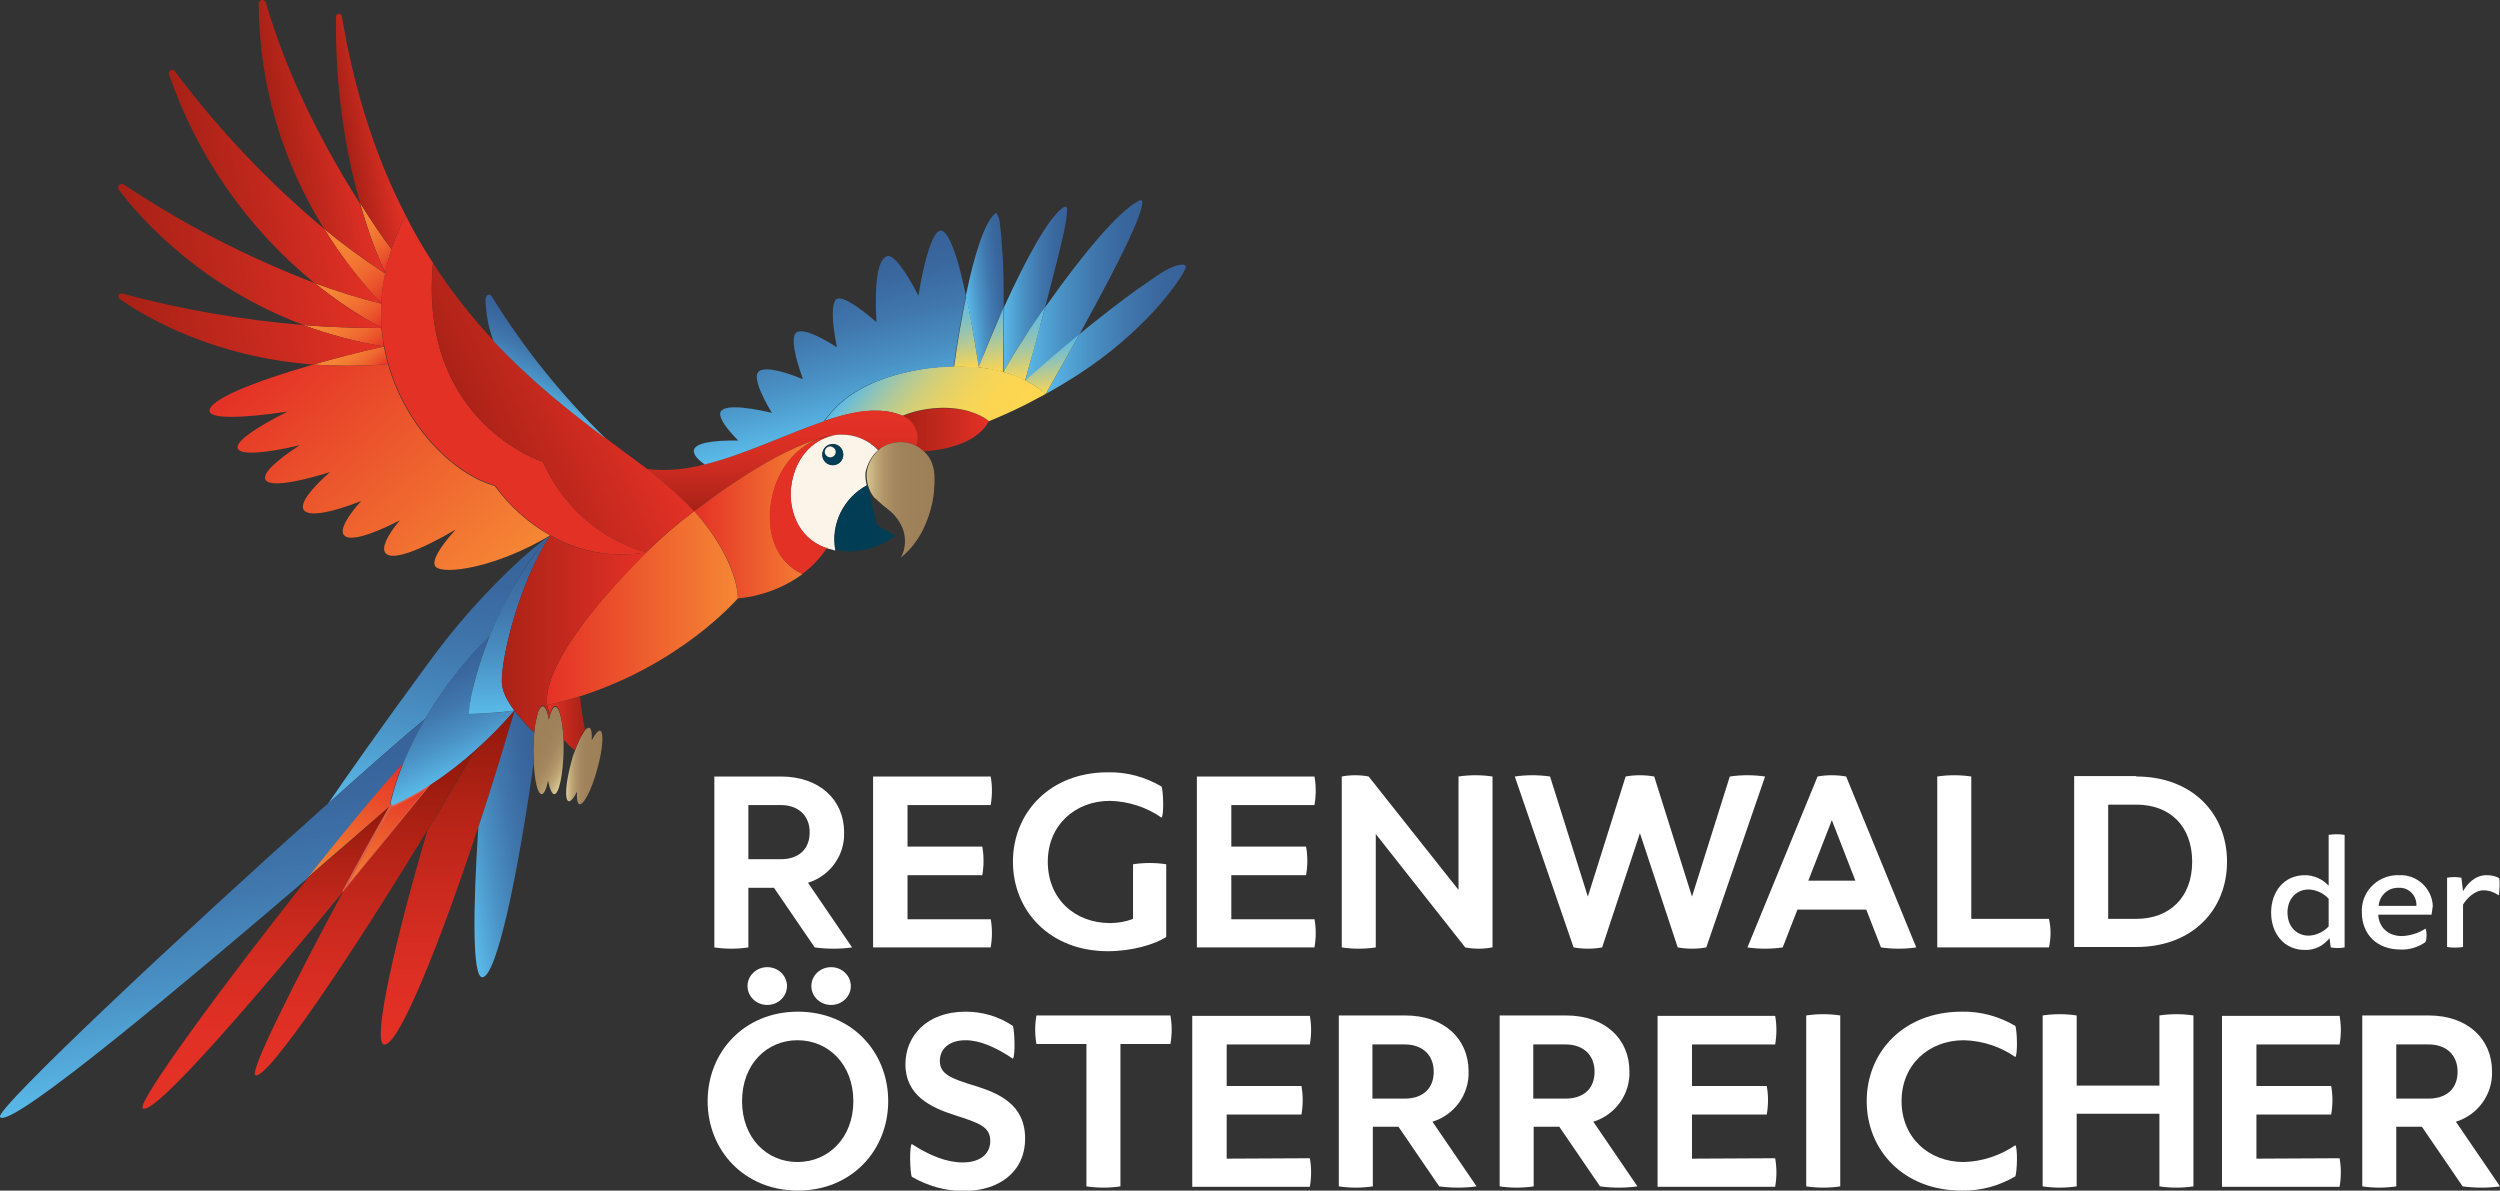 <svg xmlns="http://www.w3.org/2000/svg" xmlns:xlink="http://www.w3.org/1999/xlink" id="Artwork" x="0px" y="0px" viewBox="0 0 595.3 283.5" style="enable-background:new 0 0 595.3 283.5;" xml:space="preserve"><rect x="0" y="0" width="595.3" height="283.5" fill="#333333" stroke="none"/><style type="text/css">	.st0{fill:#FFFFFF;}	.st1{fill:url(#SVGID_1_);}	.st2{fill:url(#SVGID_00000072279894088826893900000014639976281403520141_);}	.st3{fill:url(#SVGID_00000182493424098593956580000003562626622918366084_);}	.st4{fill:url(#SVGID_00000170986129433969601070000015859394852120348300_);}	.st5{fill:url(#SVGID_00000114759072811264434470000005764936181582814638_);}	.st6{fill:url(#SVGID_00000151505070545032826410000008661426432210388133_);}	.st7{fill:none;stroke:#231F20;stroke-width:0.5;stroke-miterlimit:10;}	.st8{fill:url(#SVGID_00000147216422074497774870000002194456900609000612_);}	.st9{fill:none;stroke:#D8614A;stroke-width:0.5;stroke-miterlimit:10;}	.st10{fill:#FDF4E9;}	.st11{fill:#013E55;}	.st12{fill:url(#SVGID_00000053517771843527575940000014651104840575047609_);}	.st13{fill:url(#SVGID_00000111908843676874441220000012893652816170971530_);}	.st14{fill:#E43126;}	.st15{fill:url(#SVGID_00000161592679877685177030000010152614125272075928_);}	.st16{fill:url(#SVGID_00000101093858970995192060000004089815681744580018_);}	.st17{fill:url(#SVGID_00000055680111246738127170000003425295940683203211_);}	.st18{fill:url(#SVGID_00000054262023345652778670000002679037426719119776_);}	.st19{fill:url(#SVGID_00000163040779441785247130000013540265822262139017_);}	.st20{fill:url(#SVGID_00000016074875458542076200000007085010170767950485_);}	.st21{fill:url(#SVGID_00000018195118059193338510000018025667205545767356_);}	.st22{fill:url(#SVGID_00000178178363455771527440000014821545546855600303_);}	.st23{fill:url(#SVGID_00000054965511670796292710000003236711534010946228_);}	.st24{fill:url(#SVGID_00000124841029081977469700000000279958965993791151_);}	.st25{fill:url(#SVGID_00000075846093298503743260000001461992134738089093_);}	.st26{fill:url(#SVGID_00000134237799587185528800000004018294632234415291_);}	.st27{fill:url(#SVGID_00000055707365737419531640000011209228020953178002_);}	.st28{fill:url(#SVGID_00000001649600795029120550000010151514987291476357_);}	.st29{fill:url(#SVGID_00000181067148864966598200000000605177297611354021_);}	.st30{fill:url(#SVGID_00000072254358457662939140000014099310189335127728_);}	.st31{fill:url(#SVGID_00000150069215377131189890000000910431488603621518_);}	.st32{fill:url(#SVGID_00000083089920791243896660000001007230183552324781_);}	.st33{fill:url(#SVGID_00000065067935328542815120000014335620931813959843_);}	.st34{fill:url(#SVGID_00000056397346728454608090000011296575541172026244_);}	.st35{fill:url(#SVGID_00000109022531673670795910000011252662727471542202_);}	.st36{fill:url(#SVGID_00000008831180162443874620000008209494626166703010_);}	.st37{fill:url(#SVGID_00000149372331641990261200000015878497269302580368_);}	.st38{fill:url(#SVGID_00000022555757902432608680000005074047744987906945_);}	.st39{fill:url(#SVGID_00000131328246106961540430000012811282793081266108_);}			.st40{fill:url(#SVGID_00000149368775281844143030000003318495055410197161_);stroke:#D8614A;stroke-width:0.5;stroke-miterlimit:10;}	.st41{fill:url(#SVGID_00000108988714473495453800000010520014859605224369_);}	.st42{fill:url(#SVGID_00000015323180153375928060000015242642479750837402_);}	.st43{fill:url(#SVGID_00000181786375474767783390000016904784845597038763_);}	.st44{fill:url(#SVGID_00000075149116033433956020000001980106995785645978_);}	.st45{fill:url(#SVGID_00000032650607388045506010000003574011728539954573_);}	.st46{fill:url(#SVGID_00000011740170927992568450000011313154963346071227_);}	.st47{fill:url(#SVGID_00000149372980764000489350000001199786786600825993_);}</style><path class="st0" d="M185.9,184.9c9.3,0,15.1,5.6,15.1,13.3c0.2,5.5-3.4,10.4-8.6,12l10.5,15.4c-2.9,0.4-5.9,0.4-8.9,0l-9.7-14.2  h-6.1v14.2c-2.7,0.4-5.4,0.4-8.1,0v-40.7H185.9z M178.2,204.6h7.7c4.3,0,6.9-2.4,6.9-6.4s-2.7-6.5-6.9-6.5h-7.7V204.6z"></path><path class="st0" d="M235.9,218.8c0.4,2.2,0.4,4.5,0,6.8h-28v-40.7h28c0.4,2.2,0.4,4.5,0,6.8h-19.8v9.9h17.8c0.4,2.2,0.4,4.5,0,6.8  h-17.8v10.5H235.9z"></path><path class="st0" d="M269.8,205.8c2.6-0.4,5.3-0.4,7.9,0v17.3c-2.7,1.8-8.2,3.4-13.9,3.4c-13.8,0-22.6-9.6-22.6-21.3  s8.8-21.3,22.6-21.3c4.5-0.1,8.9,1.1,12.8,3.4c0.4,1.1,0.6,6.6,0,7.4c-3.6-2.5-7.9-3.9-12.3-4c-8.3,0-14.8,5.8-14.8,14.5  c0,8.9,6.5,14.6,14.8,14.6c1.9,0,3.7-0.3,5.5-1L269.8,205.8z"></path><path class="st0" d="M313,218.8c0.4,2.2,0.4,4.5,0,6.8h-28v-40.7h28c0.4,2.2,0.4,4.5,0,6.8h-19.8v9.9H311c0.4,2.2,0.4,4.5,0,6.8  h-17.8v10.5H313z"></path><path class="st0" d="M355.3,225.6c-2.1,0.4-4.3,0.4-6.4,0l-21.3-27v27c-2.7,0.4-5.4,0.4-8.1,0v-40.7c2.1-0.4,4.3-0.4,6.4,0l21.4,27  v-27c2.7-0.4,5.4-0.4,8.1,0V225.6z"></path><path class="st0" d="M406.3,225.6c-2.2,0.4-4.5,0.4-6.8,0l-9-27.2l-9,27.2c-2.2,0.4-4.5,0.4-6.8,0l-14-40.7c2.8-0.4,5.6-0.4,8.4,0  l9,28.6l9-28.6c2.2-0.4,4.5-0.4,6.8,0l9,28.6l9-28.6c2.8-0.4,5.6-0.4,8.4,0L406.3,225.6z"></path><path class="st0" d="M456.3,225.6c-2.8,0.4-5.6,0.4-8.4,0l-3.5-9H428l-3.5,9c-2.8,0.4-5.6,0.4-8.4,0l16.7-40.7  c2.2-0.4,4.5-0.4,6.8,0L456.3,225.6z M441.8,209.7l-5.6-14.4l-5.6,14.4H441.8z"></path><path class="st0" d="M487.9,218.8c0.5,2.2,0.5,4.5,0,6.8h-26.6v-40.7c2.7-0.4,5.4-0.4,8.1,0v33.9H487.9z"></path><path class="st0" d="M508.7,184.9c13.3,0,21.6,8.8,21.6,20.3s-8.3,20.3-21.6,20.3h-14.8v-40.7H508.7z M508.7,218.8  c7.8,0,13.3-5,13.3-13.6s-5.4-13.6-13.3-13.6H502v27.2L508.7,218.8z"></path><path class="st0" d="M554.5,198.8c1.3-0.2,2.6-0.2,3.8,0v26.8c-1.1,0.2-2.2,0.2-3.3,0l-0.3-2.2c-1.4,1.8-3.6,2.9-5.9,2.8  c-4.9,0-8-3.9-8-8.9s3.1-8.9,8-8.9c2.2,0,4.2,0.9,5.7,2.5V198.8z M554.5,214c-1.2-1.3-2.9-2.1-4.7-2.2c-3,0-5.1,2.2-5.1,5.5  s2.1,5.5,5.1,5.5c1.8-0.1,3.5-0.9,4.7-2.2V214z"></path><path class="st0" d="M579,217.8h-12.7c0.2,3.2,2.5,5.1,5.7,5.1c2-0.1,3.9-0.7,5.6-1.8c0.3,1,0.3,2.2,0,3.2c-1.7,1.2-3.8,1.9-6,1.8  c-5.6,0-9.2-3.6-9.2-8.9c-0.2-4.7,3.5-8.6,8.2-8.8c0.2,0,0.5,0,0.7,0c4.2-0.2,7.8,3.1,8,7.3C579.2,216.4,579.1,217.1,579,217.8z   M566.4,215.7h9c0.1-2.3-1.6-4.2-3.8-4.3c-0.1,0-0.3,0-0.4,0C568.7,211.3,566.6,213.2,566.4,215.7L566.4,215.7z"></path><path class="st0" d="M595,213.2c-1-0.7-2.3-1.2-3.6-1.2c-2.1,0-4,1.9-4.9,3.4v10.1c-1.3,0.2-2.6,0.2-3.8,0v-16.5  c1.1-0.2,2.3-0.2,3.4,0l0.4,3.2c1-1.7,2.8-3.8,5.6-3.8c1.1,0,2.1,0.2,3,0.7C595.3,209.6,595.2,212.6,595,213.2z"></path><path class="st0" d="M241.2,244.3c0.4,1.2,0.6,7,0,7.8c-4.2-2.8-7.9-4.4-11.3-4.4c-3.8,0-6.1,2-6.1,4.9c0,3.2,2.6,4.2,8.5,6  c5.4,1.7,11.8,4.3,11.8,12.5c0,8.1-6.4,12.5-14.6,12.5c-4.4,0-8.6-1.2-12.4-3.4c-0.4-1.1-0.6-7.1,0-7.8c4.3,2.8,8.4,4.4,12.1,4.4  c4.3,0,6.6-2.1,6.6-5.1c0-3.4-2.6-4.3-8.6-6.2c-5.5-1.8-11.6-4.6-11.6-12.1c0-6.7,5.1-12.5,14.3-12.5  C233.9,240.9,237.8,242,241.2,244.3z"></path><path class="st0" d="M278.7,241.8c0.4,2.2,0.4,4.5,0,6.8h-11.9v33.9c-2.7,0.4-5.4,0.4-8.1,0v-33.9h-11.9c-0.4-2.2-0.4-4.5,0-6.8  L278.7,241.8z"></path><path class="st0" d="M311.9,275.8c0.4,2.2,0.4,4.5,0,6.8h-28v-40.7h28c0.4,2.2,0.4,4.5,0,6.8h-19.8v9.9h17.8c0.4,2.2,0.4,4.5,0,6.8  h-17.8v10.5L311.9,275.8z"></path><path class="st0" d="M334.6,241.8c9.3,0,15.1,5.6,15.1,13.3c0.2,5.5-3.4,10.4-8.6,12l10.5,15.4c-2.9,0.4-5.9,0.4-8.9,0l-9.7-14.2  h-6.1v14.2c-2.7,0.4-5.4,0.4-8.1,0v-40.7H334.6z M326.8,261.6h7.7c4.3,0,6.9-2.4,6.9-6.4s-2.7-6.5-6.9-6.5h-7.7V261.6z"></path><path class="st0" d="M372.9,241.8c9.3,0,15.1,5.6,15.1,13.3c0.2,5.5-3.4,10.4-8.6,12l10.5,15.4c-2.9,0.4-5.9,0.4-8.9,0l-9.7-14.2  h-6.1v14.2c-2.7,0.4-5.4,0.4-8.1,0v-40.7H372.9z M365.1,261.6h7.7c4.3,0,6.9-2.4,6.9-6.4s-2.7-6.5-6.9-6.5h-7.7V261.6z"></path><path class="st0" d="M422.7,275.8c0.4,2.2,0.4,4.5,0,6.8h-28v-40.7h28c0.4,2.2,0.4,4.5,0,6.8h-19.8v9.9h17.8c0.4,2.2,0.4,4.5,0,6.8  h-17.8v10.5L422.7,275.8z"></path><path class="st0" d="M438.2,282.5c-2.7,0.4-5.4,0.4-8.1,0v-40.7c2.7-0.4,5.4-0.4,8.1,0V282.5z"></path><path class="st0" d="M479.9,272.7c0.6,0.8,0.4,6.3,0,7.4c-3.9,2.3-8.3,3.5-12.8,3.4c-13.8,0-22.6-9.6-22.6-21.3s8.8-21.3,22.6-21.3  c4.5-0.1,8.9,1.1,12.8,3.4c0.4,1.1,0.6,6.6,0,7.4c-3.6-2.5-7.9-3.9-12.3-4c-8.3,0-14.8,5.8-14.8,14.5s6.5,14.5,14.8,14.5  C471.9,276.6,476.2,275.2,479.9,272.7z"></path><path class="st0" d="M514.2,241.8c2.7-0.4,5.4-0.4,8.1,0v40.7c-2.7,0.4-5.4,0.4-8.1,0v-17.3h-19.7v17.3c-2.7,0.4-5.4,0.4-8.1,0  v-40.7c2.7-0.4,5.4-0.4,8.1,0v16.7h19.7V241.8z"></path><path class="st0" d="M557.1,275.8c0.4,2.2,0.4,4.5,0,6.8h-28v-40.7h28c0.4,2.2,0.4,4.5,0,6.8h-19.8v9.9h17.8c0.4,2.2,0.4,4.5,0,6.8  h-17.8v10.5L557.1,275.8z"></path><path class="st0" d="M578.3,241.8c9.3,0,15.1,5.6,15.1,13.3c0.2,5.5-3.4,10.4-8.6,12l10.5,15.4c-2.9,0.4-5.9,0.4-8.9,0l-9.7-14.2  h-6.1v14.2c-2.7,0.4-5.4,0.4-8.1,0v-40.7H578.3z M570.6,261.6h7.7c4.3,0,6.9-2.4,6.9-6.4s-2.7-6.5-6.9-6.5h-7.7V261.6z"></path><path class="st0" d="M211.5,262.2c0,11.7-8.7,21.3-21.5,21.3c-12.8,0-21.5-9.6-21.5-21.3s8.7-21.3,21.5-21.3  C202.8,240.9,211.5,250.5,211.5,262.2z M176.7,262.2c0,8.8,5.9,14.5,13.2,14.5c7.4,0,13.3-5.8,13.3-14.5s-5.9-14.5-13.3-14.5  C182.6,247.7,176.7,253.4,176.7,262.2z"></path><ellipse class="st0" cx="182.7" cy="234.8" rx="4.7" ry="4.5"></ellipse><ellipse class="st0" cx="197.9" cy="234.8" rx="4.7" ry="4.5"></ellipse><linearGradient id="SVGID_1_" gradientUnits="userSpaceOnUse" x1="214.818" y1="181.616" x2="235.449" y2="181.616" gradientTransform="matrix(1 0 0 -1 0 283.89)">	<stop offset="0" style="stop-color:#A72116"></stop>	<stop offset="1" style="stop-color:#E43126"></stop></linearGradient><path class="st1" d="M235.4,100.3L235.4,100.3c0,0-2.2,6.3-15.6,7.2c-0.5-0.5-1.1-0.9-1.7-1.2c1-2.9-0.5-6.1-3.3-7.2  c3.2-1.3,6.6-1.9,10-1.9C231.2,97.2,234.5,99.5,235.4,100.3z"></path><linearGradient id="SVGID_00000017498908835917613940000006282391740379391395_" gradientUnits="userSpaceOnUse" x1="248.966" y1="205.474" x2="282.326" y2="205.474" gradientTransform="matrix(1 0 0 -1 0 283.89)">	<stop offset="0" style="stop-color:#5ABAE9"></stop>	<stop offset="1.600000e-02" style="stop-color:#59B8E7"></stop>	<stop offset="0.308" style="stop-color:#4A92C5"></stop>	<stop offset="0.578" style="stop-color:#4077AD"></stop>	<stop offset="0.817" style="stop-color:#39679E"></stop>	<stop offset="1" style="stop-color:#376199"></stop></linearGradient><path style="fill:url(#SVGID_00000017498908835917613940000006282391740379391395_);" d="M282.3,63.9c-1.5,3.4-10,15.3-25.9,25.5  c-2.5,1.6-5,3.1-7.4,4.4l0,0c3-5.3,5.7-10,8-14.2l0,0c1.7-1.4,3.4-2.8,5.1-4.1c3.8-3,7.6-5.9,11.6-8.6c2.2-1.5,5.2-3.8,8-3.9  c0.4,0,0.7,0.3,0.7,0.6C282.3,63.7,282.3,63.8,282.3,63.9z"></path><linearGradient id="SVGID_00000143587452524005390920000005338873553222426514_" gradientUnits="userSpaceOnUse" x1="236.514" y1="175.207" x2="208.71" y2="198.538" gradientTransform="matrix(1 0 0 -1 0 283.89)">	<stop offset="0" style="stop-color:#FFD64F"></stop>	<stop offset="0.223" style="stop-color:#FCD652"></stop>	<stop offset="0.38" style="stop-color:#F3D45A"></stop>	<stop offset="0.516" style="stop-color:#E3D169"></stop>	<stop offset="0.641" style="stop-color:#CECE7D"></stop>	<stop offset="0.758" style="stop-color:#B1C998"></stop>	<stop offset="0.869" style="stop-color:#8EC3B8"></stop>	<stop offset="0.973" style="stop-color:#66BCDE"></stop>	<stop offset="1" style="stop-color:#5ABAE9"></stop></linearGradient><path style="fill:url(#SVGID_00000143587452524005390920000005338873553222426514_);" d="M249,93.8C248.9,93.9,248.9,93.9,249,93.8  c-1.7,0.9-3.3,1.8-4.9,2.6c-3,1.5-5.9,2.8-8.6,3.9c-0.9-0.8-4.3-3.1-10.6-3.2c-3.4,0-6.9,0.6-10,1.9c-1.9-0.8-3.9-1.2-6-1.2  c-3.7-0.1-7.9,0.9-12.5,2.4c3.6-5,8.2-8,14.8-10.3c5.2-1.7,10.6-2.6,16.1-2.7c1.1,0,2.2,0,3.3,0.1c0.9,0,1.7,0.1,2.6,0.2l0,0  c1.9,0.2,3.9,0.5,5.8,1.1c1.8,0.5,3.6,1.1,5.2,2l0,0c1.6,0.8,3,1.7,4.4,2.8C248.6,93.5,248.8,93.7,249,93.8z"></path><linearGradient id="SVGID_00000070076283158675716590000011323865598563624074_" gradientUnits="userSpaceOnUse" x1="244.09" y1="214.801" x2="271.983" y2="214.801" gradientTransform="matrix(1 0 0 -1 0 283.89)">	<stop offset="0" style="stop-color:#5ABAE9"></stop>	<stop offset="1.600000e-02" style="stop-color:#59B8E7"></stop>	<stop offset="0.308" style="stop-color:#4A92C5"></stop>	<stop offset="0.578" style="stop-color:#4077AD"></stop>	<stop offset="0.817" style="stop-color:#39679E"></stop>	<stop offset="1" style="stop-color:#376199"></stop></linearGradient><path style="fill:url(#SVGID_00000070076283158675716590000011323865598563624074_);" d="M272,48.1c0,2.8-3.8,11.2-15,31.6l0,0  c-4.3,3.6-8.6,7.3-12.9,11c1-3.9,2.9-10.7,4.8-17.6l0.6-0.8c7.5-10.6,16.8-22.2,21.9-24.6c0.2-0.1,0.5,0,0.6,0.2  C272,47.9,272,48,272,48.1z"></path><linearGradient id="SVGID_00000002383566525897071200000010502905759104004270_" gradientUnits="userSpaceOnUse" x1="251.968" y1="190.573" x2="249.779" y2="202.986" gradientTransform="matrix(1 0 0 -1 0 283.89)">	<stop offset="0" style="stop-color:#FFD64F"></stop>	<stop offset="0.289" style="stop-color:#C7CC83"></stop>	<stop offset="0.622" style="stop-color:#8CC3BA"></stop>	<stop offset="0.869" style="stop-color:#68BCDC"></stop>	<stop offset="1" style="stop-color:#5ABAE9"></stop></linearGradient><path style="fill:url(#SVGID_00000002383566525897071200000010502905759104004270_);" d="M257,79.6c-2.3,4.2-5,8.9-8,14.2  c-0.2-0.1-0.4-0.3-0.5-0.4c-1.3-1.1-2.8-2-4.4-2.8l0,0C248.3,86.9,252.6,83.2,257,79.6z"></path><linearGradient id="SVGID_00000079458952753194265610000010502220990115400880_" gradientUnits="userSpaceOnUse" x1="186.22" y1="162.188" x2="186.22" y2="186.083" gradientTransform="matrix(1 0 0 -1 0 283.89)">	<stop offset="0" style="stop-color:#A72116"></stop>	<stop offset="0.154" style="stop-color:#B6251A"></stop>	<stop offset="0.475" style="stop-color:#CF2C21"></stop>	<stop offset="0.767" style="stop-color:#DF3025"></stop>	<stop offset="1" style="stop-color:#E43126"></stop></linearGradient><path style="fill:url(#SVGID_00000079458952753194265610000010502220990115400880_);" d="M218.2,106.2c-0.7-0.4-1.4-0.6-2.2-0.8  c-2.2-0.4-4.5,0.1-6.4,1.4c-0.2,0.1-0.3,0.2-0.4,0.4c-2.3-2.4-5.5-3.8-8.9-3.7c-0.2,0-0.3,0-0.5,0h0c-1.5,0.1-2.9,0.3-4.3,0.8  c-0.1,0-0.1,0-0.2,0.1c0,0-0.1,0-0.1,0l-0.1,0c-7.2,2.4-14,6.4-20.4,10.6c-3.1,2.1-6.3,4.3-9.4,6.7c-3.5-3.7-7.3-7-11.3-10  c4.7,0.5,9.4,0.1,14-1.2c9.5-2.4,19.6-7.3,28.4-10.3c4.6-1.6,8.8-2.6,12.5-2.4c2.1,0,4.1,0.4,6,1.2  C217.7,100.1,219.2,103.3,218.2,106.2z"></path><path class="st7" d="M214.3,132.8"></path><linearGradient id="SVGID_00000142143868550848891570000016381765984642851732_" gradientUnits="userSpaceOnUse" x1="206.243" y1="164.846" x2="222.539" y2="164.846" gradientTransform="matrix(1 0 0 -1 0 283.89)">	<stop offset="1.100000e-02" style="stop-color:#DBC892"></stop>	<stop offset="4.600000e-02" style="stop-color:#D2BE8A"></stop>	<stop offset="0.146" style="stop-color:#BFA778"></stop>	<stop offset="0.261" style="stop-color:#B09569"></stop>	<stop offset="0.399" style="stop-color:#A5885F"></stop>	<stop offset="0.583" style="stop-color:#9F815A"></stop>	<stop offset="1" style="stop-color:#9D7F58"></stop></linearGradient><path style="fill:url(#SVGID_00000142143868550848891570000016381765984642851732_);" d="M222.4,117.1c-0.3,3.1-1.2,6-2.5,8.8  c-1.3,2.7-3.1,5-5.4,6.9c1-1.8,1.2-3.8,0.8-5.8c-0.5-2-1.6-3.7-3.1-5.1c-1.4-1.1-2.7-2.2-4-3.4c-0.6-0.7-1-1.5-1.3-2.3  c-0.1-0.2-0.1-0.4-0.2-0.6c-0.3-1.1-0.4-2.2-0.3-3.2c0.3-2,1.3-3.8,2.8-5.2c0.1-0.1,0.3-0.2,0.4-0.4c1.8-1.3,4.2-1.8,6.4-1.4  c0.8,0.2,1.5,0.4,2.2,0.8c0.6,0.3,1.2,0.8,1.7,1.2c0.6,0.5,1.1,1.1,1.5,1.8C222.8,111.6,222.6,114.4,222.4,117.1z"></path><path class="st9" d="M218.2,106.2"></path><path class="st10" d="M209.1,107.2c-2.3-2.4-5.5-3.8-8.9-3.7c-0.2,0-0.3,0-0.5,0h0c-5.2,0.3-10.3,4.7-11.3,12.2  c-0.7,5.1,1.1,12.3,8.3,14.8c0.7,0.2,1.5,0.4,2.2,0.6c-1.2-6.2,1.9-12.5,7.5-15.5c-0.3-1.1-0.4-2.2-0.3-3.2  C206.6,110.3,207.6,108.5,209.1,107.2z M198.3,110.7c-1.4,0-2.5-1.1-2.5-2.5s1.1-2.5,2.5-2.5s2.5,1.1,2.5,2.5c0,0,0,0,0,0  C200.8,109.6,199.7,110.7,198.3,110.7z"></path><path class="st11" d="M198.3,105.8c-1.4,0-2.5,1.1-2.5,2.5s1.1,2.5,2.5,2.5s2.5-1.1,2.5-2.5c0,0,0,0,0,0  C200.8,106.9,199.7,105.8,198.3,105.8L198.3,105.8z M197.7,108.9c-0.7,0-1.3-0.6-1.3-1.3s0.6-1.3,1.3-1.3c0.7,0,1.3,0.6,1.3,1.3  c0,0,0,0,0,0C199,108.3,198.4,108.9,197.7,108.9C197.7,108.9,197.7,108.9,197.7,108.9L197.7,108.9z"></path><path class="st10" d="M199,107.6c0,0.7-0.6,1.3-1.3,1.3c-0.7,0-1.3-0.6-1.3-1.3c0-0.7,0.6-1.3,1.3-1.3c0,0,0,0,0,0  C198.4,106.4,199,106.9,199,107.6C199,107.6,199,107.6,199,107.6z"></path><path class="st11" d="M213.2,127.6c-3.6,2.7-8.1,4-12.6,3.6c-0.5,0-1.1-0.1-1.6-0.2c-1.2-6.2,1.9-12.5,7.5-15.5  c0.1,0.2,0.1,0.4,0.2,0.6l2,8.4c0.1,0.3,0.3,0.6,0.6,0.8L213.2,127.6z"></path><path class="st9" d="M195.5,104.3L195.5,104.3"></path><linearGradient id="SVGID_00000002367797695828493050000005896692447198612667_" gradientUnits="userSpaceOnUse" x1="165.307" y1="160.424" x2="195.07" y2="160.424" gradientTransform="matrix(1 0 0 -1 0 283.89)">	<stop offset="0" style="stop-color:#E43126"></stop>	<stop offset="1" style="stop-color:#F68735"></stop></linearGradient><path style="fill:url(#SVGID_00000002367797695828493050000005896692447198612667_);" d="M183.8,118.8c-1.6,8.4,1.3,15.1,7.3,17.9  c-4.5,3.3-9.9,5.3-15.4,5.8l0,0c0-2.4-1.1-10.4-10.3-20.7l-0.1-0.1c3.1-2.3,6.2-4.6,9.4-6.7c6.3-4.2,13.1-8.2,20.4-10.6l-0.1,0  C189.5,106.5,185.1,111.9,183.8,118.8z"></path><linearGradient id="SVGID_00000178901324736573215820000006598230074053360523_" gradientUnits="userSpaceOnUse" x1="130.257" y1="139.112" x2="175.661" y2="139.112" gradientTransform="matrix(1 0 0 -1 0 283.89)">	<stop offset="0" style="stop-color:#E43126"></stop>	<stop offset="1" style="stop-color:#F68735"></stop></linearGradient><path style="fill:url(#SVGID_00000178901324736573215820000006598230074053360523_);" d="M175.7,142.5c-0.6,0.6-13.7,15.7-37.6,23.3  c-2.5,0.8-5.1,1.5-7.8,2.1c-0.9-6.5,6-18.8,23.6-36.4l0,0c3.6-3.5,7.4-6.8,11.4-9.8l0.1,0.1C174.5,132.1,175.7,140.2,175.7,142.5z"></path><path class="st14" d="M196.8,130.5c-0.5,0.9-1.1,1.7-1.8,2.5c-1.2,1.4-2.5,2.6-4,3.7l0,0c-6-2.9-8.9-9.6-7.3-17.9  c1.3-6.9,5.8-12.3,11.2-14.3l0.1,0l0.1,0c0,0,0.1,0,0.1,0c0.1,0,0.1-0.1,0.2-0.1c1.4-0.5,2.8-0.7,4.3-0.8  c-5.2,0.3-10.3,4.7-11.3,12.2C187.8,120.8,189.6,128,196.8,130.5z"></path><path class="st9" d="M196.9,130.4C196.9,130.5,196.9,130.5,196.9,130.4"></path><path class="st14" d="M129.3,110c0,0-29.7-9.4-26.2-47.4c-2.3-3.5-4.5-7.3-6.5-11.3c-1.3,2.6-2.5,5.3-3.4,8  c-0.6,1.9-1.1,3.8-1.5,5.7l0,0c-0.5,2.4-0.8,4.8-0.9,7.2c-0.1,1.9-0.1,3.9,0.1,5.8c0.1,1.5,0.3,3,0.6,4.4s0.6,2.8,1,4.2  c4.3,15.3,15.9,26.4,25.4,29c3.5,4.9,8,8.9,13.2,11.9l0,0c6.9,4,15.1,5.4,23,4C153.9,131.5,137.5,128.1,129.3,110z"></path><linearGradient id="SVGID_00000133516348005557248390000004189694618215181980_" gradientUnits="userSpaceOnUse" x1="113.87" y1="179.986" x2="149.306" y2="196.51" gradientTransform="matrix(1 0 0 -1 0 283.89)">	<stop offset="0" style="stop-color:#AB2217"></stop>	<stop offset="1" style="stop-color:#E43126"></stop></linearGradient><path style="fill:url(#SVGID_00000133516348005557248390000004189694618215181980_);" d="M165.3,121.7c-4,3-7.8,6.3-11.4,9.8l0,0  c0,0-16.5-3.4-24.6-21.5c0,0-29.7-9.4-26.2-47.4c4.2,6.6,9.1,12.8,14.4,18.5c9,9.7,18.3,17,26.7,23.2l0,0c3.5,2.6,6.7,5,9.8,7.3  C158,114.7,161.8,118,165.3,121.7z"></path><path class="st9" d="M165.4,121.8"></path><linearGradient id="SVGID_00000018238526819268390820000009952190071800648352_" gradientUnits="userSpaceOnUse" x1="134.88" y1="101.564" x2="143.443" y2="101.564" gradientTransform="matrix(1 0 0 -1 0 283.89)">	<stop offset="1.100000e-02" style="stop-color:#DBC892"></stop>	<stop offset="4.600000e-02" style="stop-color:#D2BE8A"></stop>	<stop offset="0.146" style="stop-color:#BFA778"></stop>	<stop offset="0.261" style="stop-color:#B09569"></stop>	<stop offset="0.399" style="stop-color:#A5885F"></stop>	<stop offset="0.583" style="stop-color:#9F815A"></stop>	<stop offset="1" style="stop-color:#9D7F58"></stop></linearGradient><path style="fill:url(#SVGID_00000018238526819268390820000009952190071800648352_);" d="M142.2,183.2c-1.3,4.8-3.2,8.5-4.2,8.3  c-0.5-0.1-0.7-1.3-0.6-3c-0.8,1.6-1.5,2.4-2,2.3c-1-0.3-0.7-4.4,0.6-9.2c0.2-0.9,0.5-1.9,0.9-2.8c0.2-0.5,0.3-0.9,0.5-1.3  c0.4-1,0.8-1.9,1.4-2.8c0.2-0.3,0.3-0.5,0.5-0.8l0,0c0.3-0.4,0.6-0.6,1-0.6c0.5,0.1,0.7,1.3,0.6,3c0.8-1.5,1.5-2.4,2-2.3  C143.8,174.2,143.6,178.3,142.2,183.2z"></path><linearGradient id="SVGID_00000044900153147004673900000011605430669432279698_" gradientUnits="userSpaceOnUse" x1="136.501" y1="101.985" x2="124.703" y2="108.797" gradientTransform="matrix(1 0 0 -1 0 283.89)">	<stop offset="1.100000e-02" style="stop-color:#DBC892"></stop>	<stop offset="4.600000e-02" style="stop-color:#D2BE8A"></stop>	<stop offset="0.146" style="stop-color:#BFA778"></stop>	<stop offset="0.261" style="stop-color:#B09569"></stop>	<stop offset="0.399" style="stop-color:#A5885F"></stop>	<stop offset="0.583" style="stop-color:#9F815A"></stop>	<stop offset="1" style="stop-color:#9D7F58"></stop></linearGradient><path style="fill:url(#SVGID_00000044900153147004673900000011605430669432279698_);" d="M134.2,178.6c-0.1,5.8-1.1,10.5-2.2,10.5  c-0.6,0-1.1-1.3-1.5-3.2c-0.4,2-1,3.2-1.5,3.2c-1,0-1.7-3.2-1.9-7.5l0,0c0-1-0.1-2-0.1-3c0-1.3,0.1-2.7,0.2-4c0-0.3,0.1-0.7,0.1-1  c0.1-1.2,0.4-2.4,0.7-3.5c0.1-0.6,0.4-1.2,0.8-1.7c0.1-0.1,0.3-0.2,0.5-0.2c0.1,0,0.2,0,0.2,0.1l0,0c0.5,0.3,0.9,1.4,1.2,3.1  c0.1-0.4,0.2-0.9,0.3-1.2c0.4-1.2,0.8-1.9,1.2-1.9c1,0,1.8,3.4,2,8C134.2,176.9,134.2,177.7,134.2,178.6z"></path><linearGradient id="SVGID_00000115481167611929766720000000101138858659483778_" gradientUnits="userSpaceOnUse" x1="238.859" y1="214.957" x2="254.021" y2="214.957" gradientTransform="matrix(1 0 0 -1 0 283.89)">	<stop offset="0" style="stop-color:#5ABAE9"></stop>	<stop offset="1.600000e-02" style="stop-color:#59B8E7"></stop>	<stop offset="0.308" style="stop-color:#4A92C5"></stop>	<stop offset="0.578" style="stop-color:#4077AD"></stop>	<stop offset="0.817" style="stop-color:#39679E"></stop>	<stop offset="1" style="stop-color:#376199"></stop></linearGradient><path style="fill:url(#SVGID_00000115481167611929766720000000101138858659483778_);" d="M253.8,52.8c-0.5,3.4-2.7,11.8-4.9,20.2  c-1.9,2.7-3.6,5.3-5.1,7.6c-2.1,3.2-3.9,6.2-4.9,8c0.1-3.6,0.2-9.4,0.2-15.5l0,0c4.9-10.8,10.8-21.9,14.3-23.8  c0.2-0.1,0.4-0.1,0.6,0.1c0,0,0,0.1,0.1,0.1C254.1,50.6,254,51.7,253.8,52.8z"></path><linearGradient id="SVGID_00000038406994188561703620000005834685055516297624_" gradientUnits="userSpaceOnUse" x1="245.538" y1="193.552" x2="242.679" y2="209.767" gradientTransform="matrix(1 0 0 -1 0 283.89)">	<stop offset="0" style="stop-color:#FFD64F"></stop>	<stop offset="0.116" style="stop-color:#E6D266"></stop>	<stop offset="0.421" style="stop-color:#AAC89E"></stop>	<stop offset="0.68" style="stop-color:#7FC0C7"></stop>	<stop offset="0.882" style="stop-color:#64BCE0"></stop>	<stop offset="1" style="stop-color:#5ABAE9"></stop></linearGradient><path style="fill:url(#SVGID_00000038406994188561703620000005834685055516297624_);" d="M248.9,73c-1.8,6.9-3.7,13.7-4.8,17.6l0,0  l0,0c-1.7-0.8-3.4-1.5-5.2-2c1-1.8,2.8-4.8,4.9-8C245.2,78.3,247,75.7,248.9,73z"></path><linearGradient id="SVGID_00000099643338074614489730000008678473952043620285_" gradientUnits="userSpaceOnUse" x1="229.972" y1="214.086" x2="240.077" y2="215.327" gradientTransform="matrix(1 0 0 -1 0 283.89)">	<stop offset="0" style="stop-color:#5ABAE9"></stop>	<stop offset="1.600000e-02" style="stop-color:#59B8E7"></stop>	<stop offset="0.308" style="stop-color:#4A92C5"></stop>	<stop offset="0.578" style="stop-color:#4077AD"></stop>	<stop offset="0.817" style="stop-color:#39679E"></stop>	<stop offset="1" style="stop-color:#376199"></stop></linearGradient><path style="fill:url(#SVGID_00000099643338074614489730000008678473952043620285_);" d="M239,73.1L239,73.1  c-2.4,5.3-4.5,10.4-5.9,14.5c-1.1-7.1-2.1-12.7-3.1-17.2c2-9.8,4.5-17.6,7-19.6c0.1-0.1,0.2-0.1,0.3,0c0.5,0.8,0.8,1.7,0.8,2.7  c0.3,1.8,0.4,3.6,0.5,5.5C239,63.2,239,68.2,239,73.1z"></path><linearGradient id="SVGID_00000047021746914383391750000009372462092452381594_" gradientUnits="userSpaceOnUse" x1="237.576" y1="195.036" x2="234.927" y2="210.064" gradientTransform="matrix(1 0 0 -1 0 283.89)">	<stop offset="0" style="stop-color:#FFD64F"></stop>	<stop offset="1" style="stop-color:#5ABAE9"></stop></linearGradient><path style="fill:url(#SVGID_00000047021746914383391750000009372462092452381594_);" d="M239,73.1c0,6.1-0.1,12-0.2,15.5  c-1.9-0.5-3.8-0.9-5.8-1.1l0,0C234.6,83.5,236.7,78.4,239,73.1z"></path><linearGradient id="SVGID_00000119831990714112880560000013678670986330501011_" gradientUnits="userSpaceOnUse" x1="201.073" y1="181.619" x2="191.292" y2="220.851" gradientTransform="matrix(1 0 0 -1 0 283.89)">	<stop offset="0" style="stop-color:#5ABAE9"></stop>	<stop offset="1.600000e-02" style="stop-color:#59B8E7"></stop>	<stop offset="0.308" style="stop-color:#4A92C5"></stop>	<stop offset="0.578" style="stop-color:#4077AD"></stop>	<stop offset="0.817" style="stop-color:#39679E"></stop>	<stop offset="1" style="stop-color:#376199"></stop></linearGradient><path style="fill:url(#SVGID_00000119831990714112880560000013678670986330501011_);" d="M230,70.4c-1.1,5.2-2.1,11-2.9,16.9  c-5.5,0.1-10.9,1-16.1,2.7c-6.6,2.2-11.2,5.3-14.8,10.3c-8.8,3-18.8,7.9-28.4,10.3c-1.7-1.2-2.6-2.3-2.6-3.2c0-1.8,4-2.6,10.6-2.5  c-3-3-4.5-5.3-4.3-6.6c0.4-1.8,5-1.7,12.3,0c-2.9-4.8-4.1-8.2-3.4-9.5c0.8-1.5,4.8-1,10.8,1.5c-2.1-5.8-2.7-9.7-1.8-10.9  c1-1.3,4.6-0.1,9.9,3.3c-1.3-6.3-1.3-10.4-0.2-11.4c1.1-1,4.6,1.1,9.6,5.4c-0.5-9,0.2-14.8,2.5-15.7c1.4-0.5,4.2,3,7.5,9.4  c1.5-9.4,3.5-15.2,5.2-15.5C225.2,54.7,227.4,57.8,230,70.4z"></path><linearGradient id="SVGID_00000149353156442377271040000012553178513651863180_" gradientUnits="userSpaceOnUse" x1="230.305" y1="195.827" x2="227.274" y2="213.013" gradientTransform="matrix(1 0 0 -1 0 283.89)">	<stop offset="0" style="stop-color:#FFD64F"></stop>	<stop offset="0.173" style="stop-color:#D9D072"></stop>	<stop offset="0.452" style="stop-color:#A3C6A5"></stop>	<stop offset="0.692" style="stop-color:#7BC0CA"></stop>	<stop offset="0.883" style="stop-color:#63BCE1"></stop>	<stop offset="1" style="stop-color:#5ABAE9"></stop></linearGradient><path style="fill:url(#SVGID_00000149353156442377271040000012553178513651863180_);" d="M233.1,87.6L233.1,87.6L233.1,87.6  c-0.9-0.1-1.7-0.2-2.6-0.2c-1.1-0.1-2.2-0.1-3.3-0.1c0.8-5.9,1.8-11.7,2.9-16.9C231,74.8,232,80.5,233.1,87.6z"></path><path class="st9" d="M206.6,115.6L206.6,115.6"></path><linearGradient id="SVGID_00000162318144765175437980000007038663132682548657_" gradientUnits="userSpaceOnUse" x1="139.321" y1="111.642" x2="130.341" y2="111.642" gradientTransform="matrix(1 0 0 -1 0 283.89)">	<stop offset="0" style="stop-color:#A72116"></stop>	<stop offset="1" style="stop-color:#E43126"></stop></linearGradient><path style="fill:url(#SVGID_00000162318144765175437980000007038663132682548657_);" d="M139.3,173.8L139.3,173.8  c-0.2,0.3-0.4,0.5-0.5,0.8c-0.5,0.9-1,1.8-1.4,2.8c-0.2,0.4-0.3,0.9-0.5,1.3c-1-0.8-1.9-1.7-2.7-2.6c-0.2-4.6-1-8-2-8  c-0.5,0-0.9,0.7-1.2,1.9c-0.3-0.7-0.6-1.4-0.7-2.1c2.7-0.6,5.3-1.3,7.8-2.1C138.2,167,138.7,170.7,139.3,173.8z"></path><linearGradient id="SVGID_00000138547040980050597560000015501057506168935613_" gradientUnits="userSpaceOnUse" x1="98.245" y1="88.947" x2="110.76" y2="159.926" gradientTransform="matrix(1 0 0 -1 0 283.89)">	<stop offset="0" style="stop-color:#5ABAE9"></stop>	<stop offset="1.600000e-02" style="stop-color:#59B8E7"></stop>	<stop offset="0.308" style="stop-color:#4A92C5"></stop>	<stop offset="0.578" style="stop-color:#4077AD"></stop>	<stop offset="0.817" style="stop-color:#39679E"></stop>	<stop offset="1" style="stop-color:#376199"></stop></linearGradient><path style="fill:url(#SVGID_00000138547040980050597560000015501057506168935613_);" d="M131,127.5c-0.7,0.8-1.4,1.6-2.1,2.4  c-2.4,3-4.6,6.2-6.5,9.6c-2.2,3.9-4.2,8-5.9,12.1l0,0c-5.9,5.8-11,12.4-15.2,19.5c-5.9,4.9-14.1,12.1-23.2,20.3  c3.8-5.6,12.4-17.9,23.6-33.1c6.6-9.2,14.2-17.7,22.6-25.4c1.8-1.6,3.3-2.8,4.4-3.7C130,128.2,130.8,127.7,131,127.5z"></path><linearGradient id="SVGID_00000042728615325790249360000005692185343991694227_" gradientUnits="userSpaceOnUse" x1="94.022" y1="220.788" x2="83.287" y2="233.58" gradientTransform="matrix(1 0 0 -1 0 283.89)">	<stop offset="0" style="stop-color:#E43126"></stop>	<stop offset="0.172" style="stop-color:#EA502B"></stop>	<stop offset="0.355" style="stop-color:#EF6830"></stop>	<stop offset="0.547" style="stop-color:#F37933"></stop>	<stop offset="0.754" style="stop-color:#F58434"></stop>	<stop offset="1" style="stop-color:#F68735"></stop></linearGradient><path style="fill:url(#SVGID_00000042728615325790249360000005692185343991694227_);" d="M93.2,59.3c-0.6,1.9-1.1,3.8-1.5,5.7  c-2.4-5.4-4.4-11-6-16.8C88.6,52.9,91.2,56.7,93.2,59.3z"></path><linearGradient id="SVGID_00000026137514287171724560000010771010993861481345_" gradientUnits="userSpaceOnUse" x1="87.902" y1="193.438" x2="80.592" y2="202.149" gradientTransform="matrix(1 0 0 -1 0 283.89)">	<stop offset="0" style="stop-color:#E43126"></stop>	<stop offset="0.172" style="stop-color:#EA502B"></stop>	<stop offset="0.355" style="stop-color:#EF6830"></stop>	<stop offset="0.547" style="stop-color:#F37933"></stop>	<stop offset="0.754" style="stop-color:#F58434"></stop>	<stop offset="1" style="stop-color:#F68735"></stop></linearGradient><path style="fill:url(#SVGID_00000026137514287171724560000010771010993861481345_);" d="M92.4,86.7c-5.9,0.5-11.9,0.5-17.8,0.1  c5.2-1.5,10.9-3,16.8-4.3C91.7,83.9,92,85.3,92.4,86.7z"></path><linearGradient id="SVGID_00000097461593088671423830000000645202446663446919_" gradientUnits="userSpaceOnUse" x1="87.962" y1="198.512" x2="77.51" y2="210.968" gradientTransform="matrix(1 0 0 -1 0 283.89)">	<stop offset="0" style="stop-color:#E43126"></stop>	<stop offset="0.172" style="stop-color:#EA502B"></stop>	<stop offset="0.355" style="stop-color:#EF6830"></stop>	<stop offset="0.547" style="stop-color:#F37933"></stop>	<stop offset="0.754" style="stop-color:#F58434"></stop>	<stop offset="1" style="stop-color:#F68735"></stop></linearGradient><path style="fill:url(#SVGID_00000097461593088671423830000000645202446663446919_);" d="M91.4,82.5c-6.6-1.1-13-2.8-19.2-5.1  c8.6,0.7,15.2,0.7,18.6,0.7l0,0C91,79.6,91.2,81,91.4,82.5z"></path><linearGradient id="SVGID_00000147912334441498639300000002606070940684621752_" gradientUnits="userSpaceOnUse" x1="90.176" y1="205.264" x2="78.284" y2="219.436" gradientTransform="matrix(1 0 0 -1 0 283.89)">	<stop offset="0" style="stop-color:#E43126"></stop>	<stop offset="0.172" style="stop-color:#EA502B"></stop>	<stop offset="0.355" style="stop-color:#EF6830"></stop>	<stop offset="0.547" style="stop-color:#F37933"></stop>	<stop offset="0.754" style="stop-color:#F58434"></stop>	<stop offset="1" style="stop-color:#F68735"></stop></linearGradient><path style="fill:url(#SVGID_00000147912334441498639300000002606070940684621752_);" d="M90.9,78.1L90.9,78.1  c-5.7-3.1-11-6.7-16-10.7c5.2,1.9,10.5,3.6,15.9,4.9C90.7,74.2,90.7,76.1,90.9,78.1z"></path><linearGradient id="SVGID_00000134228100940858087540000013681145890926233781_" gradientUnits="userSpaceOnUse" x1="92.728" y1="213.268" x2="78.35" y2="230.403" gradientTransform="matrix(1 0 0 -1 0 283.89)">	<stop offset="0" style="stop-color:#E43126"></stop>	<stop offset="0.172" style="stop-color:#EA502B"></stop>	<stop offset="0.355" style="stop-color:#EF6830"></stop>	<stop offset="0.547" style="stop-color:#F37933"></stop>	<stop offset="0.754" style="stop-color:#F58434"></stop>	<stop offset="1" style="stop-color:#F68735"></stop></linearGradient><path style="fill:url(#SVGID_00000134228100940858087540000013681145890926233781_);" d="M91.7,65.1c-0.5,2.4-0.8,4.8-0.9,7.2  c-5.1-5.5-9.7-11.4-13.6-17.8C81.8,58.3,86.6,61.8,91.7,65.1z"></path><linearGradient id="SVGID_00000115511261505223115300000000672258017402805377_" gradientUnits="userSpaceOnUse" x1="126.049" y1="188.363" x2="134.244" y2="205.166" gradientTransform="matrix(1 0 0 -1 0 283.89)">	<stop offset="0" style="stop-color:#5ABAE9"></stop>	<stop offset="1.600000e-02" style="stop-color:#59B8E7"></stop>	<stop offset="0.308" style="stop-color:#4A92C5"></stop>	<stop offset="0.578" style="stop-color:#4077AD"></stop>	<stop offset="0.817" style="stop-color:#39679E"></stop>	<stop offset="1" style="stop-color:#376199"></stop></linearGradient><path style="fill:url(#SVGID_00000115511261505223115300000000672258017402805377_);" d="M144.2,104.4c-8.3-6.2-17.7-13.6-26.7-23.2  c-1.2-3.2-1.8-6.5-1.9-9.9c0-1,1-1.6,1.5-0.7C124.7,82.9,133.8,94.2,144.2,104.4z"></path><linearGradient id="SVGID_00000037689094444908451050000009401188892482788267_" gradientUnits="userSpaceOnUse" x1="65.727" y1="200.151" x2="114.241" y2="142.333" gradientTransform="matrix(1 0 0 -1 0 283.89)">	<stop offset="0" style="stop-color:#E43126"></stop>	<stop offset="1" style="stop-color:#F68735"></stop></linearGradient><path style="fill:url(#SVGID_00000037689094444908451050000009401188892482788267_);" d="M131,127.5c-12.9,7.7-25.5,9.5-27.3,7.4  c-1-1.2,0.9-4.5,4.8-8.8c-8.7,5.1-15.2,7.5-16.7,5.6c-1-1.2,0.3-4.1,3.4-7.8c-7,3.6-12.1,5.1-13.3,3.5c-1-1.2,0.6-4.2,4.1-8.1  c-7.4,2.9-12.6,3.8-13.7,2.1c-0.9-1.5,1.5-4.8,6.3-9c-8.6,2.7-14.6,3.5-15.4,1.8c-0.7-1.5,2.5-4.5,8.2-8.2c-8.4,2-14.2,2.4-14.8,0.8  s4.1-4.9,11.9-8.8c-10.7,1.6-18.4,1.8-18.6-0.1C49.6,95.3,60,91,74.6,86.8l0,0c5.9,0.4,11.9,0.4,17.8-0.1  c4.3,15.3,15.9,26.4,25.4,29C121.3,120.5,125.8,124.6,131,127.5z"></path><linearGradient id="SVGID_00000173865854223878395680000009068770886484924820_" gradientUnits="userSpaceOnUse" x1="82.101" y1="251.732" x2="92.863" y2="253.63" gradientTransform="matrix(1 0 0 -1 0 283.89)">	<stop offset="0" style="stop-color:#A72116"></stop>	<stop offset="1" style="stop-color:#E43126"></stop></linearGradient><path style="fill:url(#SVGID_00000173865854223878395680000009068770886484924820_);" d="M96.6,51.3c-1.3,2.6-2.5,5.3-3.4,8  c-2-2.7-4.6-6.4-7.5-11C81.7,33.9,79.8,19,80,4c0-0.4,0.3-0.7,0.7-0.7c0.4,0,0.7,0.3,0.7,0.6C84.6,23,90,38.5,96.6,51.3z"></path><linearGradient id="SVGID_00000083081307134688404250000011115216772214061227_" gradientUnits="userSpaceOnUse" x1="66.02" y1="249.389" x2="85.626" y2="252.845" gradientTransform="matrix(1 0 0 -1 0 283.89)">	<stop offset="0" style="stop-color:#A72116"></stop>	<stop offset="1" style="stop-color:#E43126"></stop></linearGradient><path style="fill:url(#SVGID_00000083081307134688404250000011115216772214061227_);" d="M91.7,65.1L91.7,65.1  c-5-3.3-9.9-6.8-14.5-10.6C67.1,38.4,61.7,19.9,61.6,0.9c0-0.5,0.4-0.9,0.9-0.9c0.4,0,0.7,0.3,0.8,0.6c5.5,19,14.9,36,22.3,47.7  C87.3,54,89.3,59.7,91.7,65.1z"></path><linearGradient id="SVGID_00000103948217512627676160000003939932341398813090_" gradientUnits="userSpaceOnUse" x1="45.53" y1="235.882" x2="85.242" y2="242.884" gradientTransform="matrix(1 0 0 -1 0 283.89)">	<stop offset="0" style="stop-color:#A72116"></stop>	<stop offset="1" style="stop-color:#E43126"></stop></linearGradient><path style="fill:url(#SVGID_00000103948217512627676160000003939932341398813090_);" d="M90.8,72.3c-5.4-1.3-10.7-3-15.9-4.9  c-16-13-28-30.3-34.7-49.8c-0.2-0.7,0.9-1.3,1.3-0.8c10.4,13.9,22.4,26.6,35.7,37.7C81.1,60.8,85.7,66.8,90.8,72.3z"></path><polyline class="st9" points="91.7,65.1 91.7,65.1 91.7,65.1 "></polyline><linearGradient id="SVGID_00000063619175484513531490000009455167554211184019_" gradientUnits="userSpaceOnUse" x1="31.778" y1="218.016" x2="86.988" y2="227.751" gradientTransform="matrix(1 0 0 -1 0 283.89)">	<stop offset="0" style="stop-color:#A72116"></stop>	<stop offset="1" style="stop-color:#E43126"></stop></linearGradient><path style="fill:url(#SVGID_00000063619175484513531490000009455167554211184019_);" d="M90.9,78.1c-3.5,0-10,0-18.6-0.7l0,0  c-23.8-8.9-38.3-24.6-44-32.2c-0.6-0.9,0.4-1.8,1.3-1.2c14.2,9.5,29.4,17.3,45.3,23.4C79.8,71.4,85.2,75,90.9,78.1z"></path><path class="st9" d="M90.8,72.3L90.8,72.3"></path><linearGradient id="SVGID_00000121277035007613130530000006542431546194377872_" gradientUnits="userSpaceOnUse" x1="30.213" y1="201.778" x2="89.526" y2="212.236" gradientTransform="matrix(1 0 0 -1 0 283.89)">	<stop offset="0" style="stop-color:#A72116"></stop>	<stop offset="1" style="stop-color:#E43126"></stop></linearGradient><path style="fill:url(#SVGID_00000121277035007613130530000006542431546194377872_);" d="M91.4,82.5c-5.9,1.4-11.6,2.8-16.8,4.3l0,0  c-23.8-1.8-39.8-11.2-46.1-15.6c-0.3-0.2-0.4-0.7-0.2-1c0.2-0.2,0.5-0.4,0.8-0.3c14.1,3.8,28.6,6.3,43.1,7.5l0,0  C78.4,79.7,84.9,81.4,91.4,82.5z"></path><linearGradient id="SVGID_00000098944021102608008190000005499374822300185220_" gradientUnits="userSpaceOnUse" x1="57.275" y1="27.708" x2="44.055" y2="102.683" gradientTransform="matrix(1 0 0 -1 0 283.89)">	<stop offset="0" style="stop-color:#5ABAE9"></stop>	<stop offset="1.600000e-02" style="stop-color:#59B8E7"></stop>	<stop offset="0.308" style="stop-color:#4A92C5"></stop>	<stop offset="0.578" style="stop-color:#4077AD"></stop>	<stop offset="0.817" style="stop-color:#39679E"></stop>	<stop offset="1" style="stop-color:#376199"></stop></linearGradient><path style="fill:url(#SVGID_00000098944021102608008190000005499374822300185220_);" d="M101.3,171.1c-2,3.4-3.8,7-5.3,10.8l0,0  c-5.9,6.5-14,16.3-22.4,26.9l0,0C45.8,232.6,2.5,269.1,0,266c-1.4-1.7,44.8-45,78-74.6C87.2,183.2,95.4,176.1,101.3,171.1z"></path><linearGradient id="SVGID_00000100384690159893183680000008626414353512478362_" gradientUnits="userSpaceOnUse" x1="63.517" y1="19.877" x2="63.517" y2="92.143" gradientTransform="matrix(1 0 0 -1 0 283.89)">	<stop offset="0" style="stop-color:#E43126"></stop>	<stop offset="0.256" style="stop-color:#E13025"></stop>	<stop offset="0.462" style="stop-color:#D72D22"></stop>	<stop offset="0.65" style="stop-color:#C6281C"></stop>	<stop offset="0.827" style="stop-color:#AE2115"></stop>	<stop offset="0.996" style="stop-color:#90180B"></stop>	<stop offset="1" style="stop-color:#8F180B"></stop></linearGradient><path style="fill:url(#SVGID_00000100384690159893183680000008626414353512478362_);" d="M93.1,191.7c-3.8,6.7-7.7,13.7-11.4,20.6  C60.7,237.9,36.5,266,34,263.9c-1.6-1.2,19.8-30.3,39.5-55.1l0,0C82.2,201.3,89.3,195.1,93.1,191.7z"></path><linearGradient id="SVGID_00000059293404240847625660000015122108864641997228_" gradientUnits="userSpaceOnUse" x1="94.705" y1="98.525" x2="89.696" y2="70.119" gradientTransform="matrix(1 0 0 -1 0 283.89)">	<stop offset="0" style="stop-color:#E43126"></stop>	<stop offset="1" style="stop-color:#F68735"></stop></linearGradient><path style="fill:url(#SVGID_00000059293404240847625660000015122108864641997228_);stroke:#D8614A;stroke-width:0.5;stroke-miterlimit:10;" d="  M102.6,186.8c-5.7,7-13.1,16.1-20.9,25.6c3.7-6.9,7.6-13.9,11.4-20.6c0.1,0.1,0.3,0.1,0.5,0.1C96.8,190.4,99.8,188.7,102.6,186.8z"></path><linearGradient id="SVGID_00000127016402658039058050000003822200085269298091_" gradientUnits="userSpaceOnUse" x1="86.793" y1="27.743" x2="86.793" y2="104.941" gradientTransform="matrix(1 0 0 -1 0 283.89)">	<stop offset="0" style="stop-color:#E43126"></stop>	<stop offset="0.188" style="stop-color:#DE2F24"></stop>	<stop offset="0.434" style="stop-color:#CE2A1F"></stop>	<stop offset="0.712" style="stop-color:#B32316"></stop>	<stop offset="1" style="stop-color:#8F180B"></stop></linearGradient><path style="fill:url(#SVGID_00000127016402658039058050000003822200085269298091_);" d="M112.9,178.9c-3.3,5.8-7.1,12.2-11.1,18.7  c-17.3,28.6-38.3,60-41,58.4c-1.4-0.8,8.9-21.4,20.9-43.7c7.8-9.5,15.2-18.6,20.9-25.6l0,0C106.2,184.4,109.7,181.8,112.9,178.9z"></path><linearGradient id="SVGID_00000139269889607599300840000014220879503619142577_" gradientUnits="userSpaceOnUse" x1="90.707" y1="103.92" x2="79.438" y2="72.959" gradientTransform="matrix(1 0 0 -1 0 283.89)">	<stop offset="0" style="stop-color:#E43126"></stop>	<stop offset="1" style="stop-color:#F68735"></stop></linearGradient><path style="fill:url(#SVGID_00000139269889607599300840000014220879503619142577_);" d="M93.1,191.7c-3.9,3.4-11,9.6-19.6,17  c8.4-10.6,16.5-20.4,22.4-26.9c-1.2,3-2.2,6.2-3,9.3C92.9,191.4,93,191.6,93.1,191.7z"></path><linearGradient id="SVGID_00000115479948101908213490000010198583526993672377_" gradientUnits="userSpaceOnUse" x1="110.498" y1="99.946" x2="99.179" y2="124.22" gradientTransform="matrix(1 0 0 -1 0 283.89)">	<stop offset="0" style="stop-color:#5ABAE9"></stop>	<stop offset="1.600000e-02" style="stop-color:#59B8E7"></stop>	<stop offset="0.308" style="stop-color:#4A92C5"></stop>	<stop offset="0.578" style="stop-color:#4077AD"></stop>	<stop offset="0.817" style="stop-color:#39679E"></stop>	<stop offset="1" style="stop-color:#376199"></stop></linearGradient><path style="fill:url(#SVGID_00000115479948101908213490000010198583526993672377_);" d="M122.5,169.2c-3,3.5-6.2,6.7-9.6,9.7l0,0  c-3.2,2.8-6.6,5.5-10.2,7.8l0,0c-2.9,1.9-5.9,3.6-9,5c-0.2,0.1-0.4,0.1-0.5-0.1c-0.2-0.1-0.2-0.3-0.2-0.5c0.8-3.2,1.8-6.3,3-9.3l0,0  c1.5-3.7,3.3-7.3,5.3-10.8c4.2-7.1,9.3-13.7,15.2-19.5c0,0,0,0,0,0.1c-1.4,3.5-2.6,7.1-3.5,10.7c-0.7,2.5-1.1,5.1-1.4,7.6  C115.2,170,118.9,169.7,122.5,169.2z"></path><linearGradient id="SVGID_00000029730500648667989500000006092664058228465054_" gradientUnits="userSpaceOnUse" x1="121.263" y1="113.871" x2="121.263" y2="156.364" gradientTransform="matrix(1 0 0 -1 0 283.89)">	<stop offset="0" style="stop-color:#5ABAE9"></stop>	<stop offset="1.600000e-02" style="stop-color:#59B8E7"></stop>	<stop offset="0.308" style="stop-color:#4A92C5"></stop>	<stop offset="0.578" style="stop-color:#4077AD"></stop>	<stop offset="0.817" style="stop-color:#39679E"></stop>	<stop offset="1" style="stop-color:#376199"></stop></linearGradient><path style="fill:url(#SVGID_00000029730500648667989500000006092664058228465054_);" d="M119.5,162.3c0,2.1,1.1,4.4,3,6.9l0,0  c-3.6,0.5-7.3,0.7-10.9,0.8c0.2-2.6,0.7-5.1,1.4-7.6c0.9-3.6,2.1-7.2,3.5-10.7c0,0,0,0,0-0.1l0,0c1.7-4.2,3.6-8.2,5.9-12.1  c1.9-3.4,4.1-6.5,6.5-9.6c0.6-0.8,1.3-1.6,2.1-2.4l0,0C123.5,139.1,119.4,156.5,119.5,162.3z"></path><linearGradient id="SVGID_00000064334846597631899660000000624676446267497658_" gradientUnits="userSpaceOnUse" x1="106.575" y1="35.144" x2="106.575" y2="114.642" gradientTransform="matrix(1 0 0 -1 0 283.89)">	<stop offset="0" style="stop-color:#E43126"></stop>	<stop offset="0.188" style="stop-color:#DE2F24"></stop>	<stop offset="0.434" style="stop-color:#CE2A1F"></stop>	<stop offset="0.712" style="stop-color:#B32316"></stop>	<stop offset="1" style="stop-color:#8F180B"></stop></linearGradient><path style="fill:url(#SVGID_00000064334846597631899660000000624676446267497658_);" d="M122.5,169.2c-2.5,8.8-5.5,18.4-8.6,27.7  l0,0c-9,27.3-19.1,52.7-22.5,51.8c-2.8-0.7,2.8-25.3,10.4-51c4-6.5,7.8-12.9,11.1-18.7l0,0C116.3,175.9,119.5,172.7,122.5,169.2z"></path><linearGradient id="SVGID_00000157299264455411141570000000223725262328861333_" gradientUnits="userSpaceOnUse" x1="119.482" y1="132.919" x2="153.931" y2="132.919" gradientTransform="matrix(1 0 0 -1 0 283.89)">	<stop offset="0" style="stop-color:#AB2217"></stop>	<stop offset="1" style="stop-color:#E43126"></stop></linearGradient><path style="fill:url(#SVGID_00000157299264455411141570000000223725262328861333_);" d="M130.3,167.9c0.1,0.7,0.3,1.4,0.7,2.1  c-0.1,0.4-0.2,0.8-0.3,1.2c-0.3-1.7-0.7-2.8-1.2-3.1l0,0c-0.1,0-0.2-0.1-0.2-0.1c-0.2,0-0.4,0.1-0.5,0.2c-0.4,0.5-0.6,1.1-0.8,1.7  c-0.3,1.2-0.5,2.3-0.7,3.5c0,0.3-0.1,0.7-0.1,1c-1.7-1.6-3.3-3.3-4.7-5.2c-1.9-2.5-3-4.8-3-6.9c-0.1-5.8,4-23.2,11.5-34.8  c6.9,4,15.1,5.4,23,4C136.3,149.1,129.4,161.3,130.3,167.9z"></path><linearGradient id="SVGID_00000150103554248858318620000001045989812106895777_" gradientUnits="userSpaceOnUse" x1="108.705" y1="81.179" x2="131.473" y2="85.193" gradientTransform="matrix(1 0 0 -1 0 283.89)">	<stop offset="0" style="stop-color:#5ABAE9"></stop>	<stop offset="1.600000e-02" style="stop-color:#59B8E7"></stop>	<stop offset="0.308" style="stop-color:#4A92C5"></stop>	<stop offset="0.578" style="stop-color:#4077AD"></stop>	<stop offset="0.817" style="stop-color:#39679E"></stop>	<stop offset="1" style="stop-color:#376199"></stop></linearGradient><path style="fill:url(#SVGID_00000150103554248858318620000001045989812106895777_);" d="M127.1,181.5L127.1,181.5  c-3.8,27-8.9,51.4-12.3,51.2c-2.3-0.1-2.2-15.9-0.9-35.7l0,0c3.1-9.3,6-18.9,8.6-27.7l0,0c1.4,1.8,3,3.6,4.7,5.2  c-0.1,1.3-0.2,2.7-0.2,4C127,179.5,127,180.5,127.1,181.5z"></path></svg>